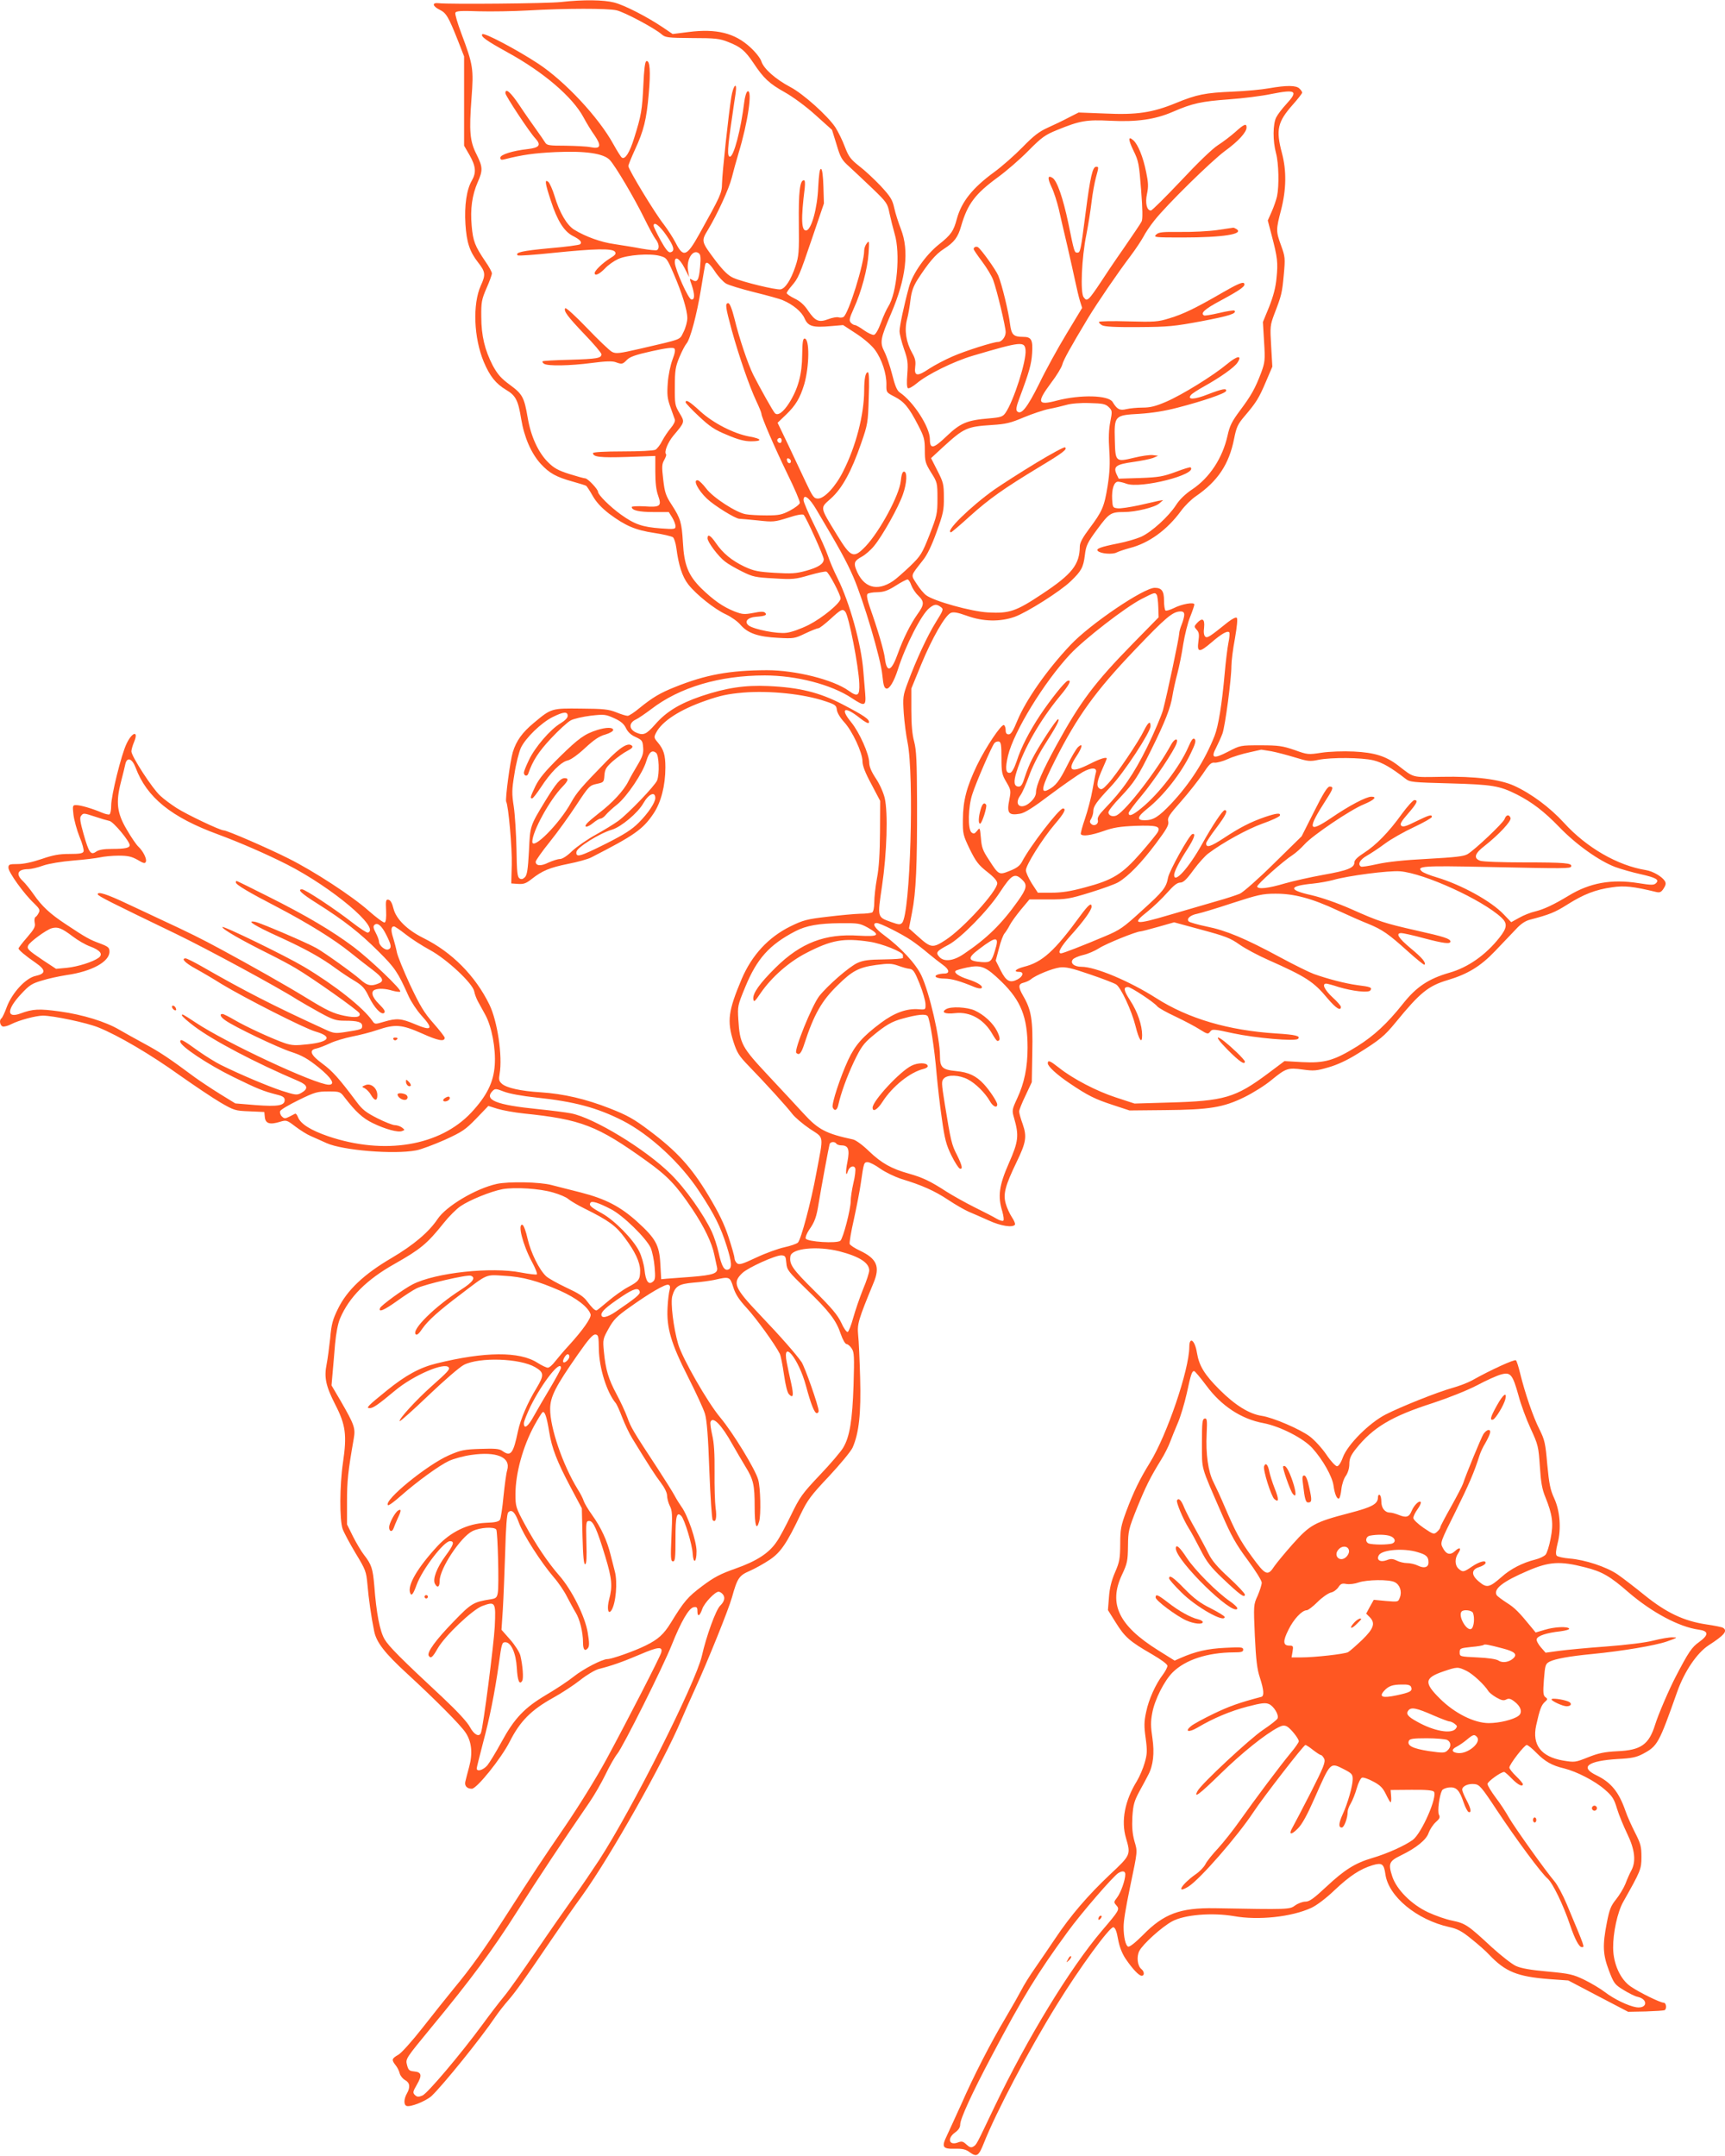 <?xml version="1.0" standalone="no"?>
<!DOCTYPE svg PUBLIC "-//W3C//DTD SVG 20010904//EN"
 "http://www.w3.org/TR/2001/REC-SVG-20010904/DTD/svg10.dtd">
<svg version="1.0" xmlns="http://www.w3.org/2000/svg"
 width="1024pt" height="1280pt" viewBox="0 0 1024 1280"
 preserveAspectRatio="xMidYMid meet">
<g transform="translate(0,1280) scale(0.1,-0.1)"
fill="#ff5722" stroke="none">
<path d="M3330 12788 c-83 -9 -665 -14 -725 -7 -42 5 -39 -17 5 -39 39 -19 52
-41 108 -182 l37 -95 0 -265 0 -265 33 -57 c37 -66 40 -103 13 -150 -31 -53
-45 -148 -38 -259 7 -108 25 -163 75 -227 44 -56 46 -73 16 -138 -49 -110 -42
-309 18 -453 36 -85 71 -129 133 -166 56 -33 71 -61 89 -173 18 -109 60 -205
117 -267 51 -55 91 -77 188 -104 39 -11 75 -22 80 -25 5 -3 23 -31 40 -61 21
-37 52 -70 97 -105 97 -72 155 -97 267 -114 54 -8 104 -20 112 -26 7 -6 16
-34 20 -63 13 -102 35 -171 71 -217 47 -60 156 -147 224 -178 30 -14 70 -42
87 -63 43 -49 104 -70 223 -76 91 -5 98 -4 160 26 36 17 71 31 78 31 7 0 39
25 72 55 63 58 72 62 88 43 21 -26 79 -322 83 -426 3 -73 -9 -82 -63 -43 -92
66 -315 122 -486 122 -220 -1 -361 -26 -545 -100 -88 -35 -132 -61 -211 -125
-31 -26 -62 -46 -70 -46 -9 0 -39 9 -68 21 -45 18 -76 21 -208 22 -176 2 -177
2 -280 -84 -70 -58 -105 -107 -126 -175 -16 -53 -46 -282 -39 -294 13 -21 36
-279 33 -375 l-3 -110 41 -3 c33 -2 47 3 80 29 62 49 107 68 216 90 56 11 118
28 137 38 254 130 307 166 370 260 45 66 71 167 71 275 0 74 -10 106 -45 148
-23 27 -24 31 -10 58 35 68 141 137 294 190 85 30 131 40 222 48 159 13 360
-8 487 -51 61 -20 67 -25 70 -52 2 -17 20 -47 43 -72 49 -53 109 -182 109
-233 0 -26 16 -68 53 -136 l52 -99 -1 -185 c-1 -125 -6 -214 -18 -274 -9 -49
-16 -113 -16 -142 0 -31 -5 -56 -12 -61 -7 -4 -40 -8 -73 -8 -33 -1 -121 -9
-194 -18 -121 -14 -143 -20 -219 -57 -131 -65 -228 -170 -289 -312 -80 -190
-88 -249 -49 -373 21 -65 33 -84 89 -142 101 -104 229 -245 260 -286 15 -20
62 -60 103 -88 88 -59 84 -30 40 -264 -31 -171 -91 -394 -109 -412 -8 -8 -44
-20 -80 -28 -37 -8 -112 -35 -167 -61 -83 -39 -102 -45 -115 -34 -8 7 -15 21
-15 31 0 10 -16 66 -35 124 -26 79 -57 143 -120 248 -101 168 -188 263 -351
385 -90 68 -129 90 -233 131 -145 57 -276 87 -412 96 -116 7 -203 26 -230 51
-17 15 -19 25 -13 59 18 104 -13 313 -61 411 -83 170 -222 311 -392 395 -96
48 -161 112 -177 174 -8 33 -18 51 -30 53 -15 3 -17 -4 -14 -64 2 -44 -1 -68
-9 -71 -6 -2 -49 29 -95 70 -98 87 -323 234 -475 310 -123 62 -365 167 -385
167 -22 0 -219 94 -280 133 -31 20 -75 52 -97 73 -46 41 -171 234 -171 263 0
10 7 35 16 56 29 70 -12 60 -45 -11 -31 -64 -91 -308 -91 -366 0 -26 -4 -49
-10 -53 -5 -3 -26 2 -47 11 -56 24 -125 44 -151 44 -21 0 -22 -3 -16 -57 4
-32 20 -91 36 -131 17 -40 27 -79 24 -87 -4 -12 -24 -15 -84 -15 -62 0 -98 -7
-165 -30 -56 -19 -107 -30 -142 -30 -50 0 -55 -2 -55 -22 0 -27 94 -157 151
-210 33 -32 38 -41 29 -57 -5 -11 -14 -23 -20 -26 -5 -3 -7 -18 -4 -34 5 -23
-3 -37 -45 -86 -28 -32 -51 -62 -51 -66 0 -9 40 -43 104 -87 59 -41 58 -63 -2
-76 -59 -12 -140 -100 -172 -185 -12 -34 -27 -64 -31 -67 -15 -9 -10 -41 6
-48 9 -3 32 3 53 14 45 23 145 50 187 50 61 0 260 -42 329 -70 117 -47 311
-161 481 -283 88 -62 198 -136 244 -163 81 -47 88 -49 172 -52 l88 -4 3 -31
c4 -38 30 -46 91 -27 37 11 40 10 90 -28 29 -22 70 -48 92 -57 22 -10 64 -28
94 -42 96 -43 400 -68 531 -43 29 5 105 34 169 62 105 48 123 60 188 127 l72
75 54 -17 c29 -9 100 -22 157 -28 340 -35 436 -72 727 -281 126 -90 178 -145
273 -287 71 -106 116 -200 130 -269 6 -26 13 -59 16 -74 9 -38 -17 -48 -154
-59 -64 -5 -130 -10 -147 -11 l-30 -3 -5 90 c-6 114 -28 152 -138 252 -99 89
-186 135 -334 173 -62 15 -140 36 -173 44 -69 19 -257 22 -326 7 -126 -28
-300 -132 -351 -208 -52 -78 -142 -154 -272 -231 -166 -97 -266 -192 -320
-303 -31 -63 -39 -91 -46 -175 -6 -54 -15 -123 -21 -153 -16 -79 -5 -130 51
-240 62 -120 70 -181 46 -344 -20 -136 -21 -340 -2 -395 8 -22 43 -87 77 -144
59 -97 63 -108 70 -183 7 -84 23 -197 40 -279 13 -66 62 -130 195 -252 161
-148 319 -306 348 -351 36 -54 43 -122 21 -203 -10 -36 -20 -76 -23 -89 -5
-24 10 -41 39 -41 29 0 173 178 225 280 61 121 127 187 254 258 53 29 126 77
164 107 39 31 86 59 110 66 77 19 141 42 245 86 109 47 137 49 126 11 -9 -30
-197 -396 -325 -633 -61 -112 -163 -277 -249 -403 -145 -212 -169 -249 -355
-537 -117 -182 -202 -301 -301 -420 -40 -49 -124 -154 -185 -232 -61 -78 -126
-151 -145 -162 -40 -23 -42 -30 -17 -62 11 -13 22 -36 25 -50 4 -14 18 -31 32
-39 28 -15 32 -42 10 -80 -18 -32 -19 -66 -2 -73 23 -9 116 29 149 59 70 67
293 343 378 469 19 28 54 73 78 100 44 51 89 114 256 360 52 77 134 195 183
262 167 232 481 789 588 1043 15 36 52 119 82 185 74 162 198 469 218 541 32
115 42 130 107 158 32 14 85 44 118 66 65 44 102 99 184 272 39 81 60 110 167
223 67 72 130 148 140 170 38 86 51 204 45 414 -3 108 -8 223 -12 257 -6 64 2
90 91 306 41 97 21 145 -81 193 -30 14 -57 32 -60 39 -3 7 8 73 25 147 16 74
35 170 41 214 18 123 18 125 41 125 11 0 45 -17 75 -39 30 -21 86 -48 126 -61
119 -36 196 -70 277 -124 42 -28 96 -59 121 -70 25 -10 78 -34 119 -52 71 -33
143 -44 156 -25 3 5 -5 25 -18 44 -13 20 -30 56 -37 82 -16 57 -2 107 65 246
56 116 62 150 36 225 -12 32 -21 66 -21 75 0 9 17 52 38 95 l37 79 3 177 c4
192 -5 251 -54 335 -31 54 -30 71 4 79 15 4 34 13 42 20 28 24 126 64 171 70
36 4 69 -3 179 -41 74 -25 144 -52 156 -60 28 -18 91 -153 114 -244 22 -88 40
-113 40 -57 0 59 -27 139 -71 206 -39 60 -42 80 -13 80 17 0 153 -89 174 -115
7 -9 57 -37 109 -61 52 -25 117 -59 143 -76 46 -29 50 -29 62 -13 12 16 19 16
137 -10 131 -28 367 -49 384 -33 18 17 -15 25 -128 32 -285 18 -522 88 -712
209 -160 102 -362 187 -445 187 -44 0 -69 22 -51 44 7 8 34 20 61 26 27 6 69
24 94 40 41 27 222 100 246 100 5 0 53 12 105 27 l95 27 162 -44 c141 -38 171
-49 226 -88 34 -24 111 -65 170 -91 225 -100 270 -129 353 -229 49 -58 79 -77
79 -50 0 6 -22 32 -50 57 -47 44 -65 81 -37 81 6 0 40 -9 73 -20 83 -25 179
-36 189 -20 11 17 3 21 -77 31 -73 10 -173 36 -258 66 -25 9 -115 53 -200 99
-209 113 -322 160 -437 183 -53 11 -101 25 -106 30 -16 16 9 38 51 46 20 4
114 32 207 63 151 49 180 56 255 56 110 1 219 -28 370 -99 63 -29 144 -65 180
-79 86 -35 123 -61 236 -163 52 -47 97 -83 100 -81 11 12 -13 41 -82 98 -73
61 -91 90 -55 90 10 0 70 -13 132 -30 121 -32 159 -36 159 -20 0 16 -34 28
-200 65 -194 44 -224 54 -390 128 -82 36 -174 68 -234 82 -141 31 -138 55 9
69 39 4 92 14 118 21 90 26 329 57 398 52 145 -12 488 -169 602 -275 37 -35
34 -61 -12 -119 -81 -103 -187 -177 -296 -208 -125 -36 -197 -84 -277 -185
-94 -118 -171 -189 -271 -252 -137 -85 -194 -101 -327 -94 l-105 6 -100 -75
c-191 -142 -257 -162 -585 -171 l-205 -6 -110 36 c-114 37 -255 110 -339 177
-52 41 -66 47 -66 26 0 -18 54 -68 130 -119 108 -73 151 -94 255 -128 l100
-33 208 2 c266 2 350 16 474 77 51 25 123 70 160 101 87 71 98 75 186 63 65
-9 82 -8 153 13 53 15 113 43 175 82 130 81 157 103 225 186 143 175 193 216
308 250 120 36 195 82 281 172 43 45 98 103 123 129 30 33 57 51 86 58 114 30
147 43 221 90 97 61 166 88 265 102 73 11 126 5 262 -28 21 -5 30 -1 44 21 13
20 15 31 7 44 -17 27 -70 58 -112 65 -168 27 -352 133 -486 280 -83 91 -194
174 -297 221 -84 38 -233 57 -428 53 -182 -3 -163 -8 -260 67 -73 56 -140 77
-264 83 -62 3 -144 0 -191 -7 -78 -12 -83 -12 -160 16 -71 24 -94 28 -201 28
-121 0 -121 0 -194 -38 -87 -45 -104 -39 -70 25 12 24 29 61 37 83 16 45 53
322 53 400 0 28 9 102 21 164 12 70 17 117 11 123 -5 5 -26 -5 -53 -26 -108
-87 -122 -96 -134 -86 -8 7 -11 26 -7 55 5 51 -11 60 -43 25 -17 -19 -17 -21
-1 -39 14 -15 16 -29 10 -70 -9 -66 6 -67 78 -5 58 50 94 71 105 60 4 -3 2
-32 -5 -64 -6 -31 -16 -113 -22 -182 -16 -179 -37 -311 -60 -369 -57 -145
-146 -284 -257 -402 -75 -79 -106 -99 -158 -99 -49 0 -45 20 15 68 97 77 203
212 259 330 27 55 32 75 23 84 -9 9 -18 -2 -38 -48 -51 -117 -174 -277 -277
-361 -53 -44 -77 -53 -77 -30 0 6 34 53 76 102 76 91 196 271 209 313 10 33
-13 27 -33 -9 -80 -148 -265 -389 -323 -420 -22 -11 -49 -2 -49 18 0 9 31 49
70 89 83 88 104 120 185 284 80 161 115 250 125 319 5 31 18 90 29 131 11 41
27 120 35 175 9 55 27 128 41 162 14 35 25 68 25 74 0 16 -75 3 -123 -22 -21
-10 -43 -17 -48 -14 -5 4 -9 31 -9 60 0 56 -14 75 -55 75 -66 0 -386 -217
-501 -340 -139 -147 -263 -325 -314 -447 -25 -61 -38 -83 -52 -83 -12 0 -18 7
-18 24 0 14 -4 27 -10 31 -14 9 -108 -130 -161 -240 -61 -128 -82 -208 -83
-320 -1 -86 1 -93 41 -177 36 -73 52 -94 103 -134 40 -31 60 -54 60 -68 0 -47
-202 -269 -307 -337 -75 -49 -87 -48 -162 20 l-55 49 18 94 c24 120 31 283 30
653 -1 246 -4 311 -17 361 -12 43 -17 102 -17 189 l0 127 59 144 c64 155 141
290 175 305 16 7 40 3 96 -17 96 -35 197 -37 284 -6 72 26 270 151 331 210 64
61 76 83 85 155 7 58 14 74 74 155 70 95 80 102 159 102 69 0 183 28 209 51
l23 20 -25 -4 c-14 -3 -67 -15 -119 -27 -52 -11 -109 -20 -125 -18 -30 3 -31
5 -34 54 -3 60 11 104 35 104 9 0 32 -5 50 -12 85 -31 423 55 381 97 -3 3 -42
-9 -89 -27 -74 -27 -100 -32 -211 -36 l-127 -4 -13 27 c-20 45 -3 58 98 72 50
7 103 18 119 24 l30 13 -32 4 c-17 2 -68 -5 -112 -16 -108 -26 -110 -24 -113
104 -4 146 -2 149 146 157 77 5 152 17 228 37 151 39 281 84 286 98 6 19 -21
14 -107 -19 -80 -32 -126 -34 -101 -4 6 8 42 31 78 51 95 53 179 112 198 141
30 46 -1 42 -61 -8 -84 -70 -267 -183 -362 -224 -62 -27 -95 -35 -140 -35 -32
0 -75 -4 -96 -9 -40 -10 -56 -1 -82 42 -24 41 -190 45 -330 9 -116 -31 -123
-13 -36 104 33 43 63 93 67 109 7 28 47 100 152 275 57 94 178 271 253 370 31
41 65 93 77 115 11 22 40 65 64 95 72 92 338 353 419 413 80 58 129 112 129
140 0 26 -14 21 -66 -26 -27 -24 -74 -60 -104 -79 -33 -21 -122 -107 -220
-212 -91 -96 -171 -176 -178 -176 -24 0 -35 44 -23 99 9 42 8 67 -5 129 -18
90 -48 163 -75 188 -33 30 -33 7 0 -61 30 -61 33 -78 45 -233 9 -115 10 -173
3 -187 -5 -11 -54 -83 -107 -160 -54 -77 -117 -171 -142 -210 -25 -38 -53 -77
-62 -85 -16 -13 -20 -12 -33 5 -21 27 -12 235 16 372 11 56 25 143 31 195 6
51 18 116 26 145 17 62 17 63 1 63 -21 0 -35 -61 -62 -270 -30 -234 -32 -240
-50 -240 -17 0 -18 3 -53 175 -32 151 -67 252 -94 269 -29 18 -31 -1 -5 -56
14 -29 32 -87 42 -128 9 -41 32 -140 51 -220 18 -80 40 -176 48 -215 8 -38 20
-89 27 -112 l13 -41 -93 -154 c-51 -84 -124 -217 -162 -296 -71 -143 -107
-188 -131 -164 -8 8 -5 29 14 79 58 155 71 201 75 266 5 80 -4 97 -54 97 -57
0 -69 13 -77 76 -8 70 -49 238 -70 288 -15 35 -100 154 -120 168 -11 7 -26 1
-26 -11 0 -4 23 -38 51 -75 27 -36 57 -86 65 -109 23 -63 74 -278 74 -309 0
-28 -23 -58 -45 -58 -27 0 -192 -52 -270 -86 -44 -19 -107 -52 -139 -73 -71
-48 -90 -45 -83 12 4 31 0 50 -18 81 -36 64 -47 134 -31 198 8 29 17 82 21
118 6 49 16 78 42 120 64 99 107 151 156 182 62 40 84 69 103 137 38 130 82
189 217 288 51 37 133 108 182 158 79 80 99 94 170 123 137 56 175 62 316 55
159 -8 267 8 371 53 117 51 170 62 333 74 83 6 196 20 252 32 146 29 162 19
89 -60 -24 -26 -51 -61 -60 -79 -20 -40 -21 -139 -1 -213 16 -60 19 -192 6
-255 -5 -22 -19 -63 -32 -92 l-23 -52 23 -88 c35 -133 38 -163 29 -252 -5 -58
-19 -109 -44 -173 l-37 -90 7 -117 c7 -110 5 -122 -17 -183 -36 -95 -60 -137
-125 -224 -49 -66 -62 -91 -75 -151 -30 -133 -106 -249 -209 -318 -42 -28 -76
-61 -97 -94 -44 -68 -144 -159 -207 -188 -28 -12 -88 -30 -135 -39 -106 -21
-135 -32 -122 -45 17 -17 88 -22 112 -9 12 6 47 18 77 26 114 29 222 107 306
222 22 30 61 68 86 85 131 90 198 190 228 342 14 70 22 87 63 135 68 80 84
105 126 204 l38 89 -7 122 c-7 116 -6 124 19 191 42 109 46 123 56 233 9 98 8
107 -16 173 -31 86 -31 93 0 212 31 121 33 232 5 337 -37 139 -26 185 64 287
31 35 56 67 56 72 0 5 -7 16 -16 24 -19 20 -77 20 -180 2 -44 -8 -140 -17
-215 -20 -165 -7 -215 -17 -339 -68 -139 -57 -232 -71 -421 -62 l-156 6 -59
-30 c-32 -17 -88 -44 -124 -60 -51 -23 -84 -48 -150 -116 -47 -48 -122 -114
-167 -147 -129 -94 -195 -176 -223 -279 -19 -72 -35 -95 -106 -151 -78 -62
-157 -174 -178 -253 -30 -110 -56 -233 -56 -262 0 -17 12 -64 26 -105 23 -64
25 -84 20 -151 -4 -48 -3 -79 4 -83 6 -3 29 10 52 29 61 52 218 130 333 164
288 85 308 87 313 33 6 -63 -71 -303 -119 -372 -16 -23 -27 -27 -97 -33 -132
-11 -170 -27 -253 -106 -78 -75 -99 -79 -99 -17 0 71 -98 223 -179 277 -16 11
-28 39 -45 107 -13 51 -34 112 -46 135 -28 55 -24 78 40 227 89 208 108 373
58 501 -14 36 -32 91 -39 123 -11 51 -22 69 -82 134 -39 41 -96 94 -128 118
-49 39 -61 54 -84 114 -14 38 -40 90 -56 115 -47 70 -191 199 -267 239 -87 46
-158 108 -172 152 -6 19 -35 56 -66 84 -92 85 -201 112 -366 91 l-95 -12 -59
40 c-94 63 -226 131 -288 147 -62 16 -183 18 -316 3z m329 -49 c47 -10 230
-108 269 -143 22 -19 36 -21 180 -22 137 0 164 -3 214 -23 74 -29 100 -50 150
-124 61 -92 94 -123 187 -175 48 -27 126 -84 182 -135 l98 -88 27 -87 c23 -78
31 -92 76 -132 27 -25 89 -83 138 -130 83 -80 89 -88 100 -145 7 -33 21 -89
31 -124 35 -116 13 -352 -38 -431 -9 -14 -29 -56 -43 -95 -16 -43 -32 -71 -42
-73 -9 -2 -36 11 -59 27 -23 17 -48 31 -54 31 -7 0 -18 7 -25 15 -11 13 -7 27
18 83 45 98 82 236 88 327 5 74 4 79 -10 61 -9 -11 -16 -30 -16 -43 0 -78 -93
-376 -123 -395 -6 -4 -20 -5 -30 -2 -9 3 -37 -2 -60 -11 -56 -21 -77 -12 -119
49 -22 34 -48 58 -80 73 -27 13 -48 28 -48 33 0 5 13 24 29 42 40 47 45 57
122 284 l70 206 -3 100 c-2 64 -7 103 -14 105 -8 3 -13 -32 -17 -109 -5 -125
-40 -250 -70 -256 -30 -6 -33 68 -10 251 3 30 2 47 -5 47 -24 0 -32 -71 -30
-256 2 -171 0 -195 -20 -255 -27 -81 -61 -133 -89 -137 -28 -4 -225 44 -279
68 -30 13 -58 40 -103 98 -90 120 -90 119 -47 190 55 92 123 240 140 307 8 33
26 98 40 145 56 184 84 378 54 368 -7 -3 -16 -31 -20 -64 -20 -163 -62 -324
-85 -324 -17 0 -15 48 13 235 8 55 17 119 21 143 10 71 -14 48 -26 -25 -16
-100 -54 -449 -55 -513 -1 -57 -8 -72 -135 -300 -74 -133 -95 -141 -140 -52
-16 31 -48 80 -70 109 -50 62 -211 327 -211 347 0 7 18 51 39 97 52 112 69
179 82 332 12 133 7 201 -14 194 -8 -2 -14 -49 -18 -143 -7 -146 -12 -179 -55
-315 -26 -84 -53 -127 -72 -115 -6 3 -28 39 -51 80 -87 159 -288 374 -446 478
-128 84 -321 186 -332 175 -12 -13 25 -39 150 -108 215 -118 386 -265 451
-386 17 -32 46 -80 65 -106 43 -63 37 -83 -22 -71 -23 5 -91 8 -151 9 -96 0
-110 2 -120 19 -6 10 -30 45 -53 77 -23 32 -68 96 -99 143 -52 78 -84 106 -84
73 0 -15 143 -232 178 -269 36 -39 24 -55 -45 -63 -90 -10 -163 -33 -163 -51
0 -13 6 -15 28 -9 103 26 174 36 299 42 181 8 286 -8 323 -47 34 -37 144 -223
204 -345 27 -55 57 -111 67 -124 21 -26 25 -56 9 -66 -5 -3 -46 1 -92 9 -46 9
-118 20 -162 27 -79 11 -170 44 -237 85 -44 27 -88 102 -117 200 -12 39 -29
77 -37 84 -23 19 -20 -6 15 -112 38 -118 78 -181 129 -208 44 -22 58 -37 45
-50 -5 -5 -88 -16 -184 -24 -161 -15 -204 -25 -187 -42 4 -4 100 3 214 15 246
25 345 27 363 7 9 -12 4 -20 -31 -41 -44 -28 -89 -72 -89 -86 0 -20 28 -7 61
27 18 20 54 45 78 56 54 25 189 35 247 19 41 -11 43 -14 82 -104 50 -115 82
-218 82 -266 0 -20 -10 -57 -22 -81 -26 -50 1 -40 -261 -101 -122 -28 -141
-30 -164 -18 -14 7 -81 71 -148 141 -68 71 -126 124 -130 118 -10 -17 14 -49
116 -156 54 -56 99 -109 99 -117 0 -24 -26 -28 -189 -33 -85 -2 -157 -6 -160
-9 -3 -4 1 -10 9 -15 22 -14 152 -12 282 5 82 11 123 12 142 5 38 -14 42 -13
68 14 18 18 52 30 147 51 86 19 126 24 134 16 7 -7 4 -27 -11 -66 -12 -32 -25
-93 -28 -138 -5 -69 -3 -92 15 -142 12 -33 24 -67 27 -76 3 -10 -7 -30 -24
-50 -16 -19 -39 -53 -51 -76 -11 -23 -30 -47 -40 -53 -12 -6 -94 -10 -195 -10
-105 0 -176 -4 -176 -10 0 -23 42 -28 202 -23 l168 6 0 -94 c0 -64 5 -109 17
-142 22 -62 13 -70 -84 -63 -40 2 -73 0 -73 -4 0 -20 43 -30 129 -30 l91 0 20
-32 c11 -18 20 -42 20 -52 0 -18 -6 -19 -88 -13 -109 8 -155 24 -236 82 -64
46 -136 117 -136 135 0 15 -61 80 -76 80 -7 0 -50 12 -95 26 -65 21 -90 34
-126 70 -58 58 -101 152 -120 261 -21 124 -31 143 -106 198 -53 39 -73 62
-102 115 -47 92 -68 176 -68 290 -1 85 2 102 31 169 18 40 32 80 32 88 0 8
-17 40 -39 71 -62 92 -73 120 -81 211 -9 100 2 182 36 260 31 70 30 89 -7 164
-40 78 -45 136 -30 335 13 173 10 196 -61 385 -22 59 -38 113 -35 121 4 11 32
13 139 9 73 -2 205 0 293 5 225 13 472 13 524 1z m298 -1338 c45 -65 51 -93
22 -99 -12 -2 -29 20 -58 72 -22 41 -41 80 -41 86 0 28 37 0 77 -59z m199
-186 c-7 -79 -17 -95 -46 -77 -18 11 -18 10 -4 -30 19 -56 19 -90 -2 -86 -18
3 -95 175 -98 218 -2 44 27 28 57 -30 l28 -55 -7 41 c-10 65 30 128 65 100 10
-8 12 -27 7 -81z m89 -28 c19 -29 48 -60 64 -70 16 -10 93 -33 169 -52 77 -19
153 -40 168 -47 62 -26 113 -69 130 -108 21 -48 49 -56 158 -46 l71 6 78 -51
c46 -30 92 -70 111 -96 41 -56 69 -142 68 -206 -1 -47 0 -47 48 -72 57 -29 86
-64 140 -169 36 -69 40 -85 40 -149 0 -65 3 -77 37 -132 37 -58 38 -63 38
-155 0 -90 -3 -102 -47 -215 -44 -112 -52 -125 -115 -186 -38 -36 -83 -76
-101 -88 -97 -66 -179 -40 -221 71 -14 37 -7 50 35 73 19 10 53 39 73 64 49
59 145 230 171 306 24 68 27 135 6 135 -9 0 -15 -19 -19 -57 -9 -84 -124 -297
-208 -386 -72 -75 -87 -69 -171 68 -103 169 -101 157 -36 215 67 60 122 160
180 328 39 112 41 124 45 270 4 98 2 152 -5 152 -14 0 -22 -36 -22 -110 -1
-143 -49 -330 -125 -479 -44 -89 -111 -161 -149 -161 -24 0 -31 9 -73 98 -25
53 -73 154 -106 225 l-61 127 51 49 c56 54 82 97 107 179 31 108 33 272 2 272
-10 0 -13 -24 -14 -97 -1 -116 -24 -200 -77 -285 -35 -55 -68 -79 -85 -61 -10
9 -90 152 -128 227 -32 64 -84 218 -112 334 -15 59 -28 92 -37 92 -20 0 -16
-24 21 -161 43 -155 105 -334 145 -419 17 -36 31 -70 31 -76 0 -20 77 -198
154 -357 43 -87 76 -165 74 -173 -2 -9 -28 -29 -58 -45 -48 -25 -65 -29 -140
-29 -47 0 -102 3 -123 7 -56 9 -195 99 -235 153 -19 25 -41 46 -48 48 -34 8
-2 -57 53 -109 43 -41 169 -119 192 -119 9 0 59 -5 111 -10 89 -10 99 -9 178
16 54 18 87 23 93 17 15 -15 119 -245 119 -263 0 -28 -33 -49 -106 -69 -58
-16 -87 -18 -184 -12 -99 6 -125 11 -181 37 -75 36 -128 79 -170 141 -31 45
-49 55 -49 27 0 -22 65 -109 104 -138 17 -14 63 -40 101 -59 64 -32 80 -35
190 -41 111 -7 127 -5 209 19 49 14 95 24 102 21 15 -6 84 -137 84 -159 0 -27
-107 -115 -189 -157 -48 -24 -104 -44 -133 -47 -55 -7 -191 20 -223 43 -29 22
-8 48 41 52 55 4 70 10 56 24 -8 8 -27 8 -70 -1 -54 -10 -65 -9 -112 9 -68 27
-124 66 -198 138 -76 76 -101 137 -108 271 -7 118 -14 143 -66 223 -36 55 -42
74 -51 151 -9 76 -8 92 6 116 9 16 14 31 11 34 -13 13 10 70 43 110 69 82 69
81 37 134 -27 45 -29 54 -28 158 0 96 4 118 27 174 15 36 34 72 42 81 22 24
62 174 86 322 12 73 23 139 25 146 6 24 24 12 59 -41z m2337 -804 c21 -21 21
-25 9 -87 -9 -45 -11 -98 -6 -169 5 -78 3 -130 -10 -213 -20 -124 -32 -150
-109 -253 -39 -52 -56 -84 -56 -105 -1 -108 -46 -165 -223 -282 -156 -104
-195 -117 -322 -110 -98 5 -321 67 -367 102 -14 10 -39 40 -56 67 -36 56 -39
44 36 140 26 32 53 88 82 169 39 108 44 130 43 205 0 77 -3 90 -38 158 l-38
75 68 63 c128 117 143 124 295 134 80 5 110 12 187 45 51 21 119 44 150 50 32
6 78 17 103 24 26 8 83 13 137 11 80 -2 95 -5 115 -24z m-1942 -198 c0 -8 -4
-15 -9 -15 -13 0 -22 16 -14 24 11 11 23 6 23 -9z m55 -123 c0 -18 -20 -15
-23 4 -3 10 1 15 10 12 7 -3 13 -10 13 -16z m151 -287 c137 -231 178 -305 219
-399 61 -140 165 -491 173 -586 6 -59 11 -75 24 -78 18 -4 45 42 68 113 45
142 140 328 187 365 30 24 43 25 68 6 17 -12 16 -17 -29 -89 -50 -80 -118
-226 -168 -362 -28 -75 -29 -85 -23 -180 4 -55 14 -131 22 -170 41 -197 17
-1024 -32 -1074 -11 -12 -21 -11 -65 5 -83 30 -82 25 -54 214 29 196 36 435
16 522 -8 33 -30 83 -53 117 -26 39 -39 70 -39 92 0 51 -58 181 -107 241 -68
83 -40 98 50 26 33 -26 53 -36 55 -28 6 18 -27 41 -158 109 -135 70 -255 100
-440 108 -138 6 -248 -10 -397 -60 -129 -44 -209 -93 -274 -168 -53 -60 -70
-67 -113 -48 -44 20 -44 58 0 78 13 6 54 34 90 61 169 130 406 200 674 200
187 0 396 -54 517 -135 77 -51 85 -48 79 28 -3 34 -8 94 -11 132 -11 155 -81
408 -153 552 -22 43 -47 103 -57 133 -10 30 -46 112 -81 182 -35 70 -64 137
-64 149 0 40 34 15 76 -56z m563 -448 c7 -19 25 -47 41 -62 38 -37 38 -54 -4
-112 -41 -58 -85 -146 -116 -233 -38 -107 -66 -118 -77 -29 -5 44 -42 170 -89
303 -16 46 -21 73 -14 80 5 5 31 10 58 10 38 1 62 9 108 38 32 21 64 37 71 38
6 0 16 -15 22 -33z m1458 -59 c4 -7 8 -40 9 -73 l2 -60 -152 -155 c-230 -235
-313 -346 -456 -607 -83 -152 -119 -236 -120 -276 0 -19 -11 -39 -32 -58 -55
-52 -104 -19 -60 40 11 15 33 66 50 112 16 47 56 128 89 180 73 114 97 159 84
159 -10 0 -118 -165 -154 -237 -14 -26 -33 -74 -43 -105 -13 -43 -22 -58 -36
-58 -29 0 -33 27 -13 89 42 136 139 305 256 447 57 68 73 100 47 92 -18 -6
-99 -108 -163 -203 -66 -100 -113 -191 -140 -275 -14 -41 -28 -66 -38 -68 -27
-5 -31 26 -13 102 34 142 214 436 368 601 84 90 329 280 425 329 78 40 79 40
90 24z m163 -118 c0 -11 -7 -37 -15 -57 -8 -19 -15 -44 -15 -55 0 -22 -71
-359 -96 -453 -9 -33 -51 -132 -94 -220 -79 -160 -145 -256 -254 -368 -32 -33
-43 -52 -39 -66 6 -24 -22 -40 -40 -22 -9 9 -9 16 1 31 6 11 12 30 12 43 0 30
19 57 104 147 77 81 236 323 236 359 0 34 -14 24 -39 -26 -31 -65 -164 -262
-212 -314 -32 -35 -41 -40 -54 -29 -18 15 -13 42 21 119 13 29 24 55 24 57 0
12 -39 0 -100 -31 -112 -57 -138 -42 -80 45 35 53 41 83 10 55 -11 -10 -40
-59 -65 -110 -46 -92 -69 -122 -113 -144 -48 -25 -38 18 41 175 132 261 240
411 473 655 185 194 225 228 272 229 16 0 22 -6 22 -20z m-3660 -600 c0 -12
-16 -28 -42 -44 -60 -35 -153 -143 -188 -218 -17 -35 -30 -68 -30 -75 0 -20
20 -25 26 -6 26 76 61 130 135 209 46 49 98 97 117 107 18 10 72 22 119 28 80
9 88 8 139 -15 40 -18 58 -34 70 -59 11 -23 30 -41 58 -53 38 -18 41 -22 44
-62 3 -34 -4 -54 -31 -100 -19 -31 -45 -77 -57 -101 -27 -55 -96 -129 -175
-189 -33 -26 -65 -53 -72 -62 -20 -26 5 -23 38 4 17 14 37 26 44 26 7 0 22 10
32 23 10 12 40 40 67 61 58 47 153 188 173 258 16 53 34 68 58 48 17 -14 21
-123 6 -163 -12 -31 -172 -198 -231 -241 -25 -18 -85 -55 -134 -82 -49 -27
-111 -70 -139 -96 -30 -30 -59 -48 -73 -48 -13 0 -43 -10 -68 -21 -45 -23 -76
-20 -76 5 0 7 37 60 83 117 46 57 117 156 159 220 73 111 78 116 120 125 42 9
43 10 46 51 3 36 10 48 50 84 26 22 64 50 86 61 27 14 35 23 28 30 -22 22 -67
-5 -150 -90 -151 -155 -178 -186 -212 -247 -69 -126 -230 -287 -230 -232 0 60
103 248 178 325 36 37 40 52 14 52 -25 0 -50 -29 -115 -135 -91 -150 -90 -146
-97 -298 -6 -109 -11 -142 -24 -155 -12 -12 -21 -14 -32 -7 -13 9 -16 37 -18
175 -2 91 -9 204 -16 251 -12 77 -12 99 4 195 9 60 27 129 38 154 28 59 122
150 189 183 64 32 89 34 89 7z m2575 -250 c0 -86 3 -99 29 -143 27 -46 28 -51
18 -103 -17 -82 -5 -97 64 -85 28 5 80 38 180 114 78 58 164 118 191 133 54
30 89 28 78 -5 -3 -10 -12 -56 -20 -102 -8 -46 -28 -122 -44 -169 -16 -46 -27
-88 -25 -92 9 -15 60 -8 135 18 58 21 98 27 189 31 124 4 150 -2 134 -35 -5
-11 -51 -67 -101 -125 -112 -128 -167 -162 -334 -206 -84 -23 -138 -31 -197
-31 l-81 0 -36 55 c-19 31 -35 66 -35 78 0 31 98 187 171 273 56 65 71 94 49
94 -23 0 -196 -225 -243 -316 -12 -23 -31 -38 -72 -54 -65 -26 -66 -26 -125
66 -36 54 -43 74 -47 128 -6 64 -6 65 -23 43 -15 -18 -20 -19 -33 -9 -23 19
-20 152 5 227 22 69 115 284 131 303 5 7 17 11 26 10 13 -3 16 -20 16 -98z
m1601 40 c32 -6 96 -23 142 -37 75 -23 88 -25 139 -14 77 15 255 14 326 -3 53
-13 104 -42 190 -109 27 -21 41 -22 265 -28 252 -7 293 -14 397 -66 90 -46
161 -100 251 -193 102 -106 240 -203 334 -238 36 -13 103 -32 149 -42 93 -21
113 -33 91 -54 -13 -12 -29 -11 -105 1 -158 25 -287 2 -412 -74 -91 -55 -147
-81 -199 -94 -27 -6 -70 -23 -96 -38 l-47 -26 -44 46 c-75 79 -251 176 -398
220 -41 12 -81 28 -89 36 -33 31 8 34 380 26 478 -10 502 -10 507 3 7 20 -37
24 -279 24 -130 0 -248 4 -262 10 -40 15 -32 43 27 88 84 66 161 148 154 166
-9 23 -26 20 -36 -8 -10 -24 -172 -178 -219 -207 -21 -13 -73 -19 -237 -28
-139 -7 -240 -18 -298 -31 -49 -11 -93 -18 -98 -15 -21 14 -6 41 34 64 23 13
72 45 108 72 36 27 114 71 172 98 59 28 107 55 107 61 0 16 -15 12 -95 -27
-58 -29 -77 -35 -87 -25 -9 9 0 25 40 71 53 61 63 81 38 81 -7 0 -41 -37 -74
-82 -78 -109 -154 -186 -224 -231 -39 -25 -58 -43 -58 -57 0 -32 -38 -48 -185
-74 -77 -14 -180 -37 -228 -51 -98 -29 -158 -36 -164 -19 -4 11 154 152 212
189 17 11 48 39 69 62 47 53 275 207 353 238 60 25 80 45 44 45 -31 0 -132
-53 -240 -127 -136 -92 -143 -68 -28 110 42 65 45 77 20 77 -13 0 -39 -42 -92
-148 l-74 -147 -166 -163 c-91 -90 -182 -170 -201 -178 -19 -8 -82 -29 -140
-45 -58 -17 -183 -53 -278 -81 -205 -61 -228 -57 -130 20 35 28 87 78 116 111
38 43 60 61 78 61 18 0 37 17 79 75 30 41 70 85 88 98 86 65 232 145 321 177
55 19 101 41 104 48 5 17 -19 15 -90 -9 -86 -30 -148 -62 -245 -126 -78 -51
-103 -58 -103 -30 0 7 27 48 60 91 57 76 72 106 50 106 -12 0 -73 -91 -134
-201 -79 -142 -166 -238 -166 -184 0 20 30 79 80 156 40 63 50 94 28 87 -19
-6 -136 -217 -144 -258 -11 -60 -28 -81 -155 -196 -111 -102 -132 -116 -218
-152 -134 -57 -251 -102 -262 -102 -24 0 -3 39 59 108 75 83 122 149 122 169
0 27 -19 11 -67 -54 -153 -210 -226 -276 -335 -303 -49 -13 -65 -30 -28 -30
30 0 24 -27 -10 -45 -45 -23 -67 -11 -100 54 l-29 58 19 72 c10 40 25 80 33
89 8 10 22 31 31 49 9 18 39 59 66 92 l51 61 113 0 c105 0 124 3 247 41 74 23
150 50 169 62 60 36 137 116 221 228 66 88 79 112 74 132 -6 22 6 40 76 119
45 51 103 125 129 163 38 58 50 70 71 67 13 -1 49 8 79 22 30 14 87 31 125 39
39 9 70 16 71 16 0 1 27 -4 60 -9z m-6741 -97 c66 -177 211 -295 490 -397 129
-48 284 -115 410 -179 268 -137 555 -379 479 -404 -6 -2 -46 24 -90 58 -105
82 -282 199 -301 199 -30 0 -4 -25 90 -84 160 -101 255 -176 362 -283 101
-100 117 -125 181 -268 15 -33 49 -84 75 -113 75 -82 64 -96 -39 -52 -81 34
-107 36 -182 14 -54 -16 -55 -16 -70 6 -55 79 -224 212 -405 320 -109 65 -485
248 -485 236 0 -13 115 -79 280 -161 52 -26 122 -63 155 -83 100 -59 373 -252
379 -268 9 -23 -22 -28 -88 -15 -68 14 -104 31 -231 109 -119 73 -328 191
-500 284 -126 68 -182 96 -380 188 -33 16 -113 53 -177 83 -122 58 -178 76
-178 58 0 -10 78 -49 470 -238 174 -84 605 -317 715 -388 28 -17 89 -52 136
-78 75 -41 94 -47 145 -47 78 0 104 -8 104 -31 0 -20 -3 -21 -105 -37 -53 -8
-65 -7 -110 14 -313 143 -482 230 -740 378 -44 25 -86 46 -93 46 -29 0 -3 -27
59 -61 35 -19 105 -60 154 -91 137 -83 493 -264 557 -282 104 -30 85 -62 -45
-76 -72 -8 -94 -7 -134 6 -73 25 -230 97 -300 138 -34 20 -66 36 -72 36 -20 0
-12 -18 17 -38 53 -38 308 -160 390 -187 65 -21 98 -40 162 -91 79 -64 103
-104 62 -104 -77 0 -611 249 -792 370 -76 50 -80 52 -80 42 0 -6 33 -35 73
-65 111 -84 363 -217 620 -326 55 -24 59 -45 15 -70 -25 -14 -33 -13 -115 13
-84 28 -246 96 -363 154 -30 15 -88 51 -128 79 -97 70 -112 78 -112 59 0 -27
164 -136 315 -210 147 -72 177 -84 263 -106 32 -8 42 -16 42 -31 0 -33 -40
-40 -172 -30 l-121 10 -91 56 c-50 31 -116 75 -148 98 -156 116 -211 152 -298
199 -52 28 -120 66 -151 84 -81 48 -217 90 -354 109 -124 17 -160 15 -233 -12
-84 -31 -83 23 3 115 48 52 64 63 123 80 37 12 103 26 147 33 149 21 255 79
255 139 0 24 -7 30 -57 49 -60 22 -81 33 -204 115 -91 60 -140 105 -189 176
-21 30 -50 66 -64 79 -45 42 -31 71 33 71 15 0 54 9 87 21 35 12 108 24 179
30 65 5 137 14 160 19 22 5 71 10 109 10 56 0 77 -5 113 -25 35 -21 44 -23 49
-11 7 17 -17 64 -45 90 -11 10 -42 55 -68 100 -59 99 -66 163 -35 283 11 43
23 90 26 106 10 45 40 35 61 -20z m3085 -181 c0 -27 -42 -90 -99 -147 -40 -40
-85 -69 -194 -124 -154 -77 -180 -85 -175 -48 4 26 136 109 210 131 55 16 155
100 187 157 32 56 71 73 71 31z m-3324 -111 c32 -11 70 -22 84 -25 24 -5 120
-121 120 -144 0 -16 -28 -22 -104 -22 -50 0 -79 -5 -95 -16 -32 -23 -43 -8
-75 105 -20 71 -24 97 -15 107 14 18 14 18 85 -5z m5501 -373 c33 -31 29 -52
-24 -127 -98 -138 -184 -222 -322 -315 -62 -42 -117 -48 -145 -17 -23 26 -17
34 55 72 73 39 235 204 305 312 69 105 88 116 131 75z m-3773 -330 c30 -60 32
-76 11 -85 -19 -7 -55 24 -55 46 0 9 -9 33 -19 52 -14 26 -17 39 -9 47 18 18
44 -3 72 -60z m2857 45 c79 -45 66 -55 -53 -48 -200 13 -344 -42 -494 -190
-94 -93 -137 -153 -132 -187 3 -20 9 -15 44 37 65 94 167 184 270 237 151 78
221 90 376 67 74 -11 198 -61 198 -79 0 -5 0 -13 0 -17 0 -5 -51 -8 -112 -9
-91 -1 -122 -5 -158 -21 -50 -23 -177 -134 -227 -197 -43 -56 -151 -322 -136
-337 17 -17 30 -3 48 54 57 175 103 256 199 349 85 84 125 105 227 119 75 10
92 9 130 -4 24 -9 55 -18 69 -19 21 -3 30 -16 59 -88 19 -47 34 -101 35 -120
1 -35 1 -35 -40 -32 -71 6 -145 -21 -225 -81 -107 -80 -153 -132 -194 -220
-48 -104 -99 -261 -92 -281 10 -25 26 -19 33 12 16 72 50 166 93 258 42 87 57
108 108 151 80 67 118 89 183 106 86 24 136 29 147 14 13 -16 41 -194 53 -342
6 -66 19 -185 31 -265 17 -123 26 -157 57 -220 20 -41 43 -76 50 -78 19 -6 14
18 -17 81 -32 61 -37 85 -72 300 -21 130 -21 139 -5 155 23 23 91 20 141 -6
45 -23 103 -80 131 -129 18 -33 44 -44 44 -20 0 15 -44 82 -79 120 -46 50 -91
71 -165 78 -82 8 -96 21 -96 90 0 106 -62 374 -110 477 -33 70 -123 167 -222
240 -56 41 -74 72 -43 72 20 0 147 -64 205 -103 25 -17 70 -51 100 -77 30 -25
70 -56 88 -69 38 -27 42 -51 8 -51 -13 0 -31 -3 -40 -6 -28 -11 -6 -24 42 -24
43 -1 90 -14 179 -51 18 -7 36 -10 40 -5 11 11 -22 33 -81 52 -54 17 -85 39
-73 50 4 4 35 13 68 20 84 17 111 6 204 -84 116 -113 155 -211 155 -392 0
-117 -19 -210 -62 -302 -31 -67 -31 -71 -18 -116 30 -104 26 -139 -31 -268
-58 -132 -67 -196 -39 -286 7 -26 11 -51 6 -55 -4 -4 -22 1 -39 11 -18 11 -76
41 -131 68 -54 27 -129 69 -167 93 -97 63 -142 84 -223 107 -104 29 -163 62
-237 133 -38 37 -78 66 -95 70 -159 34 -206 58 -292 152 -37 40 -131 142 -210
226 -160 171 -170 190 -179 334 -5 79 -4 84 41 193 69 168 143 251 297 331 65
34 140 47 268 48 106 1 116 -1 162 -26z m-4720 -52 c30 -23 76 -50 104 -60 61
-23 78 -46 51 -67 -34 -25 -123 -53 -189 -60 l-64 -6 -79 52 c-86 58 -95 67
-87 86 7 20 108 94 140 103 36 10 59 1 124 -48z m1977 12 c34 -27 98 -68 144
-93 100 -54 253 -197 263 -245 3 -17 13 -43 22 -60 9 -16 29 -52 44 -80 38
-70 63 -200 56 -299 -7 -102 -47 -182 -139 -281 -186 -199 -516 -254 -850
-141 -104 36 -163 73 -179 113 -5 13 -12 23 -17 21 -4 -2 -20 -10 -35 -18 -24
-12 -30 -12 -44 2 -9 9 -13 23 -10 31 3 9 53 38 110 66 96 47 111 51 176 51
69 0 71 -1 98 -37 64 -83 106 -122 166 -151 74 -36 150 -57 174 -47 17 6 17 7
-1 21 -11 8 -30 14 -42 14 -12 0 -59 18 -104 41 -67 34 -89 51 -123 97 -103
138 -143 183 -203 227 -71 52 -82 81 -36 90 15 3 51 17 81 31 29 14 88 31 131
40 42 8 110 25 150 39 107 36 144 33 266 -21 95 -43 134 -50 134 -25 0 5 -30
44 -67 86 -55 62 -79 102 -139 229 -39 84 -74 171 -78 192 -4 21 -14 60 -22
86 -15 45 -13 68 5 68 5 0 36 -21 69 -47z m3498 -98 c-19 -63 -27 -70 -76 -67
-86 6 -90 23 -18 77 105 80 122 78 94 -10z m-2723 -871 c227 -24 361 -60 513
-137 162 -83 345 -252 456 -422 91 -138 125 -207 162 -323 30 -96 33 -130 10
-139 -24 -9 -40 18 -58 100 -9 40 -27 95 -40 123 -49 105 -158 259 -245 344
-148 147 -456 334 -591 360 -30 6 -118 17 -195 25 -251 25 -324 55 -270 109
14 14 21 13 67 -5 31 -12 106 -26 191 -35z m1782 -274 c3 -5 17 -10 29 -10 42
0 51 -23 37 -96 -13 -62 -10 -98 3 -56 9 27 35 36 43 16 3 -9 -1 -49 -11 -88
-9 -39 -16 -87 -16 -107 0 -48 -44 -218 -61 -235 -19 -18 -198 -7 -206 13 -3
7 6 30 20 51 34 48 44 77 57 159 15 91 60 335 65 351 5 14 31 16 40 2z m-1681
-290 c38 -11 79 -28 90 -39 12 -10 55 -36 96 -56 143 -71 186 -102 239 -174
62 -83 90 -144 91 -193 0 -55 -7 -65 -71 -99 -32 -17 -86 -56 -120 -85 -35
-30 -65 -54 -68 -54 -11 0 -26 15 -55 53 -21 30 -52 49 -125 83 -53 25 -106
55 -119 67 -41 38 -91 140 -110 222 -9 43 -23 80 -30 83 -31 10 1 -118 56
-220 20 -37 33 -70 29 -74 -3 -3 -46 2 -94 11 -175 35 -509 -1 -643 -70 -52
-26 -188 -125 -194 -141 -11 -28 24 -13 101 42 43 31 95 65 116 75 46 24 301
83 322 75 31 -11 13 -37 -57 -82 -156 -100 -297 -239 -270 -266 7 -7 20 5 40
35 33 47 97 105 226 202 161 123 148 118 256 111 113 -6 200 -30 335 -89 98
-44 167 -97 181 -140 6 -20 -46 -94 -131 -187 -28 -30 -63 -72 -79 -92 -16
-21 -35 -38 -44 -38 -8 0 -36 13 -61 29 -107 69 -313 67 -601 -4 -98 -24 -182
-70 -292 -159 -116 -94 -128 -106 -103 -106 20 0 48 19 150 104 110 92 298
172 319 137 7 -11 -6 -26 -102 -111 -91 -81 -198 -198 -189 -207 3 -3 80 66
171 153 91 87 186 169 210 181 93 47 332 39 423 -14 53 -31 54 -47 8 -124 -53
-86 -95 -185 -110 -255 -28 -135 -43 -154 -93 -118 -18 13 -44 15 -130 12 -95
-3 -116 -7 -185 -37 -130 -56 -392 -270 -364 -297 4 -4 37 20 74 53 101 89
231 183 289 210 29 13 87 29 131 35 151 22 236 -13 214 -90 -6 -18 -15 -88
-22 -155 -6 -67 -16 -129 -20 -138 -7 -13 -27 -18 -87 -20 -106 -5 -206 -54
-284 -137 -120 -130 -181 -234 -163 -280 8 -20 18 -7 39 51 34 91 161 257 197
257 29 0 23 -21 -27 -88 -51 -69 -77 -138 -62 -165 15 -28 28 -19 28 18 0 72
125 261 195 295 45 22 129 27 141 9 9 -15 17 -335 9 -376 -5 -28 -11 -33 -43
-38 -101 -16 -114 -23 -220 -133 -104 -107 -159 -182 -147 -202 12 -19 23 -10
53 43 43 75 205 229 264 252 79 29 82 25 75 -123 -6 -109 -68 -594 -82 -630
-10 -27 -41 -11 -65 34 -15 29 -74 93 -159 173 -252 235 -323 306 -348 349
-28 47 -49 155 -61 317 -9 103 -16 126 -62 185 -15 19 -44 68 -64 107 l-36 73
0 136 c0 122 6 179 40 373 11 62 4 82 -79 226 l-53 90 6 70 c4 39 10 117 15
175 6 65 17 123 30 153 54 127 158 230 321 322 157 89 195 120 294 244 31 39
76 84 100 100 54 37 180 88 249 101 74 13 221 4 301 -20z m341 -98 c71 -35
211 -172 238 -231 9 -22 20 -73 23 -113 5 -61 4 -76 -10 -87 -26 -22 -43 2
-50 71 -4 34 -18 83 -32 110 -35 70 -146 183 -220 224 -67 37 -79 48 -69 63 7
13 47 1 120 -37z m1358 -251 c119 -31 177 -68 177 -114 0 -12 -16 -63 -37
-112 -20 -50 -46 -126 -58 -169 -12 -44 -27 -82 -33 -84 -6 -2 -24 23 -38 55
-21 45 -56 87 -160 190 -130 129 -149 156 -142 204 6 48 159 63 291 30z m-315
-69 c3 -41 10 -50 118 -155 138 -133 178 -186 205 -267 12 -35 27 -60 35 -60
7 0 21 -12 30 -26 15 -22 16 -47 11 -217 -7 -210 -23 -307 -61 -371 -13 -23
-76 -97 -139 -163 -106 -112 -119 -131 -171 -238 -31 -64 -69 -136 -86 -159
-45 -67 -118 -114 -242 -158 -91 -32 -128 -51 -200 -105 -85 -64 -107 -89
-186 -218 -42 -68 -75 -98 -148 -134 -66 -33 -202 -81 -228 -81 -30 0 -141
-57 -199 -103 -32 -26 -106 -75 -164 -109 -131 -78 -189 -139 -267 -282 -32
-59 -70 -121 -83 -137 -24 -28 -63 -40 -63 -18 0 6 18 77 39 158 36 133 68
291 92 461 17 124 19 130 39 130 34 0 63 -65 68 -152 4 -77 16 -104 32 -77 9
14 3 92 -11 150 -5 20 -32 62 -60 94 l-52 59 8 121 c4 66 10 220 14 342 4 147
10 226 18 234 21 21 41 1 64 -63 26 -71 130 -233 207 -323 28 -32 63 -84 78
-115 16 -30 38 -72 51 -93 25 -40 44 -118 44 -179 0 -42 11 -55 29 -33 9 11 9
32 -1 92 -15 94 -94 254 -170 340 -67 77 -137 181 -203 302 -54 100 -56 107
-56 180 0 123 44 283 112 408 22 40 44 75 49 79 13 7 25 -29 39 -116 16 -99
47 -178 127 -329 l67 -126 4 -168 c3 -119 8 -167 16 -164 8 3 10 42 7 130 -3
121 -2 127 17 127 24 0 46 -49 96 -214 39 -129 43 -174 22 -252 -14 -54 -6
-94 14 -64 26 41 37 166 20 230 -5 19 -16 63 -25 98 -21 86 -57 163 -109 236
-24 33 -47 72 -51 85 -4 14 -20 45 -36 70 -89 145 -164 366 -163 476 0 72 32
134 164 323 64 92 90 121 105 119 17 -2 19 -11 20 -87 2 -113 47 -256 100
-320 7 -8 24 -47 39 -86 15 -39 42 -96 60 -125 95 -155 136 -219 169 -262 22
-29 37 -60 37 -76 0 -15 7 -43 16 -61 15 -28 16 -54 10 -181 -6 -130 -4 -149
9 -149 13 0 15 21 15 134 0 136 7 164 35 135 19 -21 64 -168 67 -222 4 -65 23
-55 23 13 0 61 -52 214 -90 265 -12 17 -30 46 -40 65 -10 19 -55 91 -100 160
-149 227 -159 244 -181 305 -12 33 -41 95 -64 138 -48 89 -65 147 -75 252 -7
72 -6 76 28 137 29 53 50 74 124 126 117 84 215 141 231 134 10 -3 12 -13 7
-31 -4 -14 -10 -60 -12 -102 -7 -121 20 -214 121 -413 47 -93 93 -192 101
-220 11 -36 19 -134 26 -336 6 -157 15 -289 20 -295 18 -19 26 15 17 73 -4 31
-7 127 -6 212 1 111 -3 174 -14 220 -8 36 -13 71 -10 78 13 36 65 -16 131
-135 21 -37 55 -95 75 -128 49 -79 56 -111 56 -242 0 -111 11 -144 27 -85 11
39 8 200 -6 247 -16 60 -149 278 -225 369 -75 89 -226 353 -250 436 -28 97
-46 244 -35 285 17 59 37 72 126 80 43 3 98 11 123 16 91 21 93 20 113 -43 13
-42 34 -74 81 -125 56 -61 166 -213 195 -270 6 -12 17 -67 25 -124 9 -62 20
-108 30 -117 25 -26 29 -8 13 65 -9 37 -20 92 -26 122 -30 148 70 26 114 -138
29 -108 50 -161 64 -161 6 0 11 6 11 13 0 28 -82 262 -102 291 -33 47 -121
148 -245 278 -154 162 -167 192 -106 250 35 33 199 107 233 105 22 -2 25 -7
28 -45z m-870 -172 c2 -15 -25 -37 -142 -117 -51 -35 -86 -42 -86 -18 0 19 31
47 119 106 74 50 103 57 109 29z m-418 -384 c0 -16 -28 -42 -36 -33 -8 7 14
47 26 47 6 0 10 -6 10 -14z m-50 -68 c0 -6 -29 -59 -63 -117 -35 -58 -79 -134
-98 -168 -34 -63 -59 -81 -59 -43 0 11 18 56 39 100 71 143 181 282 181 228z
m958 -1340 c19 -19 14 -45 -12 -70 -26 -24 -83 -181 -110 -301 -37 -159 -415
-911 -608 -1208 -42 -64 -111 -166 -154 -225 -43 -60 -143 -203 -221 -318 -78
-115 -164 -237 -192 -270 -28 -34 -85 -108 -127 -166 -132 -179 -326 -408
-356 -421 -24 -10 -32 -9 -45 3 -14 14 -12 20 12 62 32 55 28 74 -17 78 -29 3
-34 8 -42 39 -9 36 -8 37 145 223 234 283 361 455 509 688 120 190 274 422
428 646 29 42 73 118 97 168 24 50 55 104 69 121 33 39 273 519 324 648 55
138 102 219 130 223 18 3 22 -1 22 -22 0 -38 14 -32 29 12 12 35 75 102 97
102 5 0 15 -5 22 -12z"/>
<path d="M4070 10411 c0 -4 35 -42 78 -82 65 -61 94 -81 168 -111 65 -28 104
-38 142 -38 70 0 66 15 -8 28 -93 17 -215 79 -293 150 -64 59 -87 73 -87 53z"/>
<path d="M6151 10052 c-89 -54 -200 -125 -249 -159 -143 -102 -297 -253 -256
-253 3 0 54 43 112 96 116 104 201 164 414 293 140 84 166 105 150 115 -6 3
-82 -38 -171 -92z"/>
<path d="M3545 8466 c-75 -24 -110 -49 -223 -160 -86 -85 -120 -126 -143 -172
-32 -67 -33 -74 -20 -74 5 0 28 30 52 66 57 88 119 150 158 159 19 4 60 33
104 74 53 49 85 71 120 80 27 8 47 20 47 27 0 17 -41 17 -95 0z"/>
<path d="M5821 7993 c-13 -45 -14 -83 -3 -83 11 0 43 101 36 112 -11 17 -23 7
-33 -29z"/>
<path d="M1400 7561 c0 -13 75 -58 247 -147 183 -96 335 -190 433 -269 42 -34
101 -80 133 -104 63 -48 70 -67 31 -81 -42 -17 -65 -11 -103 23 -41 37 -221
166 -266 190 -60 33 -331 149 -360 154 -58 11 -5 -23 148 -92 155 -71 246
-122 334 -187 29 -21 78 -54 109 -72 46 -28 60 -44 83 -92 33 -68 76 -113 92
-97 8 8 -1 22 -30 51 -43 42 -52 76 -25 86 24 9 63 7 105 -6 22 -6 42 -8 45
-5 11 10 -179 191 -277 265 -127 95 -277 184 -502 297 -103 52 -190 95 -193
95 -2 0 -4 -4 -4 -9z"/>
<path d="M1022 6818 c2 -6 10 -14 16 -16 7 -2 10 2 6 12 -7 18 -28 22 -22 4z"/>
<path d="M5617 6809 c-33 -19 -7 -31 53 -24 89 10 172 -37 222 -126 12 -21 25
-39 29 -39 18 0 17 19 -2 58 -25 49 -77 97 -133 123 -45 20 -140 25 -169 8z"/>
<path d="M5411 6473 c-69 -34 -231 -209 -231 -249 0 -29 29 -12 59 35 59 92
164 176 244 195 16 4 27 12 24 19 -6 19 -58 19 -96 0z"/>
<path d="M2335 6630 c4 -6 11 -8 16 -5 14 9 11 15 -7 15 -8 0 -12 -5 -9 -10z"/>
<path d="M2410 6378 c0 -18 18 -34 28 -24 3 4 -2 14 -11 23 -16 16 -17 16 -17
1z"/>
<path d="M2170 6358 c-24 -10 -24 -10 -5 -19 11 -6 28 -23 37 -39 22 -38 38
-38 38 -2 0 41 -37 73 -70 60z"/>
<path d="M2360 6302 c0 -14 23 -32 42 -32 22 0 24 26 2 34 -22 8 -44 7 -44 -2z"/>
<path d="M2640 6280 c-8 -5 -11 -12 -8 -16 10 -9 38 3 38 16 0 12 -10 13 -30
0z"/>
<path d="M2363 3832 c-19 -12 -53 -76 -53 -99 0 -27 18 -31 27 -5 3 9 14 36
25 60 21 44 21 56 1 44z"/>
<path d="M2520 3320 c0 -5 5 -10 10 -10 6 0 10 5 10 10 0 6 -4 10 -10 10 -5 0
-10 -4 -10 -10z"/>
<path d="M7225 11434 c-49 -7 -147 -12 -217 -11 -109 1 -130 -1 -145 -16 -16
-16 -8 -17 157 -17 239 0 367 20 320 50 -8 5 -17 9 -20 8 -3 0 -45 -7 -95 -14z"/>
<path d="M7259 11064 c-164 -95 -235 -129 -318 -154 -67 -21 -88 -22 -243 -18
-93 3 -171 1 -174 -3 -2 -4 6 -13 18 -20 16 -9 81 -12 218 -11 176 1 212 5
373 35 163 31 211 46 195 63 -4 3 -44 -3 -90 -14 -46 -11 -86 -17 -90 -15 -24
13 3 38 97 88 124 67 154 89 139 104 -7 8 -44 -8 -125 -55z"/>
<path d="M7290 6565 c67 -67 100 -90 100 -67 0 4 -21 28 -47 53 -115 110 -160
122 -53 14z"/>
<path d="M7060 4803 c-1 -136 -133 -524 -234 -687 -60 -97 -97 -173 -140 -288
-32 -87 -36 -107 -36 -195 -1 -87 -4 -106 -31 -168 -21 -49 -32 -93 -36 -147
l-6 -77 47 -75 c53 -85 82 -111 214 -187 55 -32 92 -59 92 -69 0 -9 -12 -32
-26 -51 -45 -59 -85 -149 -100 -222 -13 -59 -13 -86 -3 -157 10 -75 9 -94 -6
-146 -9 -32 -30 -81 -46 -108 -72 -116 -95 -237 -65 -338 29 -100 29 -101 -96
-218 -128 -121 -232 -241 -324 -379 -35 -53 -90 -132 -120 -176 -31 -44 -67
-102 -81 -130 -14 -27 -55 -99 -91 -160 -94 -158 -192 -350 -265 -516 -36 -79
-75 -165 -87 -190 -32 -66 -24 -78 48 -76 46 1 65 -3 90 -22 41 -29 52 -21 83
57 72 182 266 551 432 819 134 218 315 465 336 461 11 -2 20 -24 28 -71 8 -44
23 -83 44 -115 42 -62 80 -102 96 -102 18 0 17 25 -2 40 -23 19 -29 73 -12
107 22 42 134 143 195 176 73 40 238 53 367 31 145 -26 342 -5 459 49 31 14
88 57 137 104 92 87 154 127 226 149 57 17 68 9 77 -53 18 -132 186 -271 380
-314 47 -10 75 -25 130 -70 39 -31 87 -73 106 -94 96 -101 166 -130 357 -145
l113 -8 177 -93 178 -93 104 2 c58 2 108 5 113 8 14 9 9 44 -6 44 -20 0 -141
59 -194 95 -62 41 -105 134 -106 230 -1 90 26 214 60 274 103 183 108 193 108
266 0 62 -4 78 -38 145 -21 41 -47 99 -57 129 -39 112 -85 169 -172 211 -102
49 -52 86 128 97 80 4 109 10 147 30 88 47 95 60 204 368 43 122 118 232 187
277 93 60 115 86 85 104 -6 4 -51 13 -99 20 -133 20 -237 69 -367 174 -59 48
-131 103 -160 123 -66 45 -194 87 -284 94 -37 3 -72 11 -77 17 -7 8 -5 32 5
72 23 86 15 193 -20 269 -23 50 -30 84 -41 200 -11 127 -15 146 -47 210 -37
73 -85 213 -114 331 -9 38 -20 73 -25 78 -7 8 -150 -57 -260 -119 -25 -14 -78
-34 -117 -45 -90 -25 -305 -111 -397 -158 -97 -50 -224 -177 -253 -253 -12
-34 -26 -54 -35 -54 -9 0 -38 31 -64 70 -26 38 -70 86 -98 107 -57 43 -218
112 -284 122 -75 11 -159 63 -252 156 -89 89 -121 141 -134 220 -12 74 -45 98
-45 33z m101 -229 c89 -121 208 -199 339 -223 99 -19 238 -90 291 -149 62 -69
117 -167 125 -221 7 -52 21 -84 33 -77 5 3 11 28 14 56 3 28 15 64 27 79 12
18 20 45 20 69 0 31 8 51 38 89 102 128 211 194 457 273 94 31 202 74 262 105
56 30 121 59 144 65 56 15 68 1 103 -124 14 -54 47 -143 73 -199 44 -95 46
-106 54 -222 6 -94 13 -136 33 -184 42 -104 49 -156 31 -245 -8 -44 -22 -87
-30 -96 -9 -10 -36 -23 -61 -29 -76 -19 -148 -56 -201 -104 -71 -62 -87 -66
-131 -29 -49 39 -50 73 -2 88 19 6 36 16 38 23 7 21 -35 11 -79 -19 -51 -35
-56 -35 -81 -13 -22 20 -23 61 -2 91 22 32 9 40 -19 13 -29 -26 -52 -20 -73
21 -15 29 -14 33 75 211 82 166 113 238 144 337 6 19 21 51 33 70 11 19 24 45
28 58 10 31 -17 29 -38 -2 -14 -23 -104 -241 -121 -294 -4 -13 -36 -74 -71
-137 -35 -62 -64 -117 -64 -122 0 -6 -9 -18 -19 -27 -19 -17 -22 -16 -80 23
-36 25 -61 49 -61 59 0 10 11 33 25 52 13 18 22 37 19 42 -8 13 -40 -18 -54
-52 -15 -37 -32 -42 -74 -25 -20 8 -44 15 -55 15 -30 0 -51 27 -51 65 0 19 -4
37 -10 40 -5 3 -10 -3 -10 -13 0 -41 -32 -59 -170 -95 -207 -54 -233 -69 -336
-184 -48 -54 -96 -113 -108 -130 -41 -63 -53 -57 -136 57 -69 94 -97 148 -160
295 -23 55 -54 121 -67 147 -31 60 -46 167 -40 286 4 82 2 93 -12 90 -14 -3
-16 -23 -16 -148 1 -163 -11 -121 119 -421 55 -127 83 -177 152 -270 46 -62
84 -123 84 -135 0 -12 -11 -46 -24 -77 -25 -54 -25 -57 -17 -239 7 -143 13
-197 30 -248 24 -74 26 -109 9 -114 -133 -35 -191 -56 -283 -100 -60 -29 -121
-62 -135 -74 -40 -33 -13 -39 38 -9 94 56 197 99 297 125 85 22 107 24 128 15
29 -13 60 -64 51 -85 -2 -7 -41 -38 -86 -68 -78 -52 -368 -322 -389 -363 -26
-48 11 -20 138 104 126 123 263 233 342 274 23 12 36 13 51 5 22 -12 70 -72
70 -88 0 -6 -21 -37 -48 -69 -66 -80 -214 -278 -301 -401 -40 -57 -99 -131
-130 -165 -32 -34 -66 -76 -75 -94 -9 -18 -35 -45 -59 -61 -82 -58 -120 -120
-43 -73 68 42 292 299 387 443 58 88 298 398 308 398 5 0 25 -13 46 -30 21
-16 42 -30 47 -30 4 0 13 -10 19 -22 8 -20 -4 -50 -79 -198 -49 -96 -98 -189
-108 -207 -27 -46 -11 -51 30 -9 25 24 56 81 100 181 96 217 91 213 176 170
44 -23 50 -29 50 -58 0 -39 -30 -145 -59 -207 -24 -53 -27 -80 -6 -80 14 0 35
56 35 94 0 10 8 33 19 50 10 17 26 57 35 89 9 32 23 60 31 63 8 3 38 -7 67
-23 42 -22 57 -38 75 -75 13 -27 25 -48 28 -48 3 0 5 16 3 36 l-3 37 123 1
c88 1 127 -3 134 -11 23 -28 -72 -246 -125 -286 -44 -33 -152 -82 -241 -108
-102 -30 -165 -70 -272 -170 -76 -71 -101 -89 -125 -89 -16 0 -43 -10 -60 -22
-33 -25 -38 -25 -479 -17 -205 3 -302 -33 -426 -160 -45 -45 -78 -71 -87 -68
-15 5 -27 57 -27 116 0 37 10 101 40 246 44 211 43 200 24 265 -12 45 -15 83
-12 144 5 73 11 93 43 153 20 37 44 80 51 95 30 56 38 130 25 219 -10 66 -11
98 -1 149 14 78 71 191 121 241 75 75 207 118 362 119 46 0 57 3 57 16 0 15
-12 16 -107 11 -104 -5 -175 -21 -264 -60 l-36 -16 -99 62 c-233 146 -295 275
-214 447 32 68 35 84 36 171 1 91 4 102 53 225 53 130 78 181 144 288 20 32
44 80 53 105 9 25 30 75 45 111 16 36 40 116 54 178 25 117 31 132 44 132 4 0
37 -39 72 -86z m1093 -894 c29 -11 34 -35 10 -44 -9 -3 -40 -6 -69 -6 -29 0
-60 3 -69 6 -24 9 -20 42 7 47 42 8 96 7 121 -3z m-246 -86 c2 -11 -6 -28 -17
-38 -37 -34 -79 8 -45 45 22 25 58 21 62 -7z m407 -9 c52 -15 65 -27 65 -61 0
-30 -26 -37 -63 -19 -16 8 -45 15 -64 15 -19 0 -47 7 -62 15 -23 11 -35 12
-60 2 -38 -14 -63 2 -45 31 21 32 148 42 229 17z m994 -90 c101 -25 149 -53
260 -150 139 -119 299 -204 414 -220 61 -8 62 -31 3 -74 -43 -30 -63 -60 -139
-206 -39 -75 -103 -223 -122 -285 -37 -118 -84 -151 -225 -157 -76 -4 -110
-11 -173 -36 -76 -30 -78 -31 -150 -19 -129 23 -183 93 -158 208 21 95 31 121
51 139 18 16 18 19 4 29 -13 10 -15 26 -9 104 7 87 9 94 34 107 34 17 117 32
251 45 182 18 374 50 446 75 62 22 66 24 33 24 -20 1 -71 -8 -114 -19 -46 -12
-159 -26 -279 -35 -111 -8 -237 -20 -281 -26 l-80 -11 -28 32 c-15 17 -27 39
-25 48 4 20 58 38 141 47 31 4 55 11 52 16 -9 14 -86 11 -145 -7 l-54 -16 -23
28 c-75 92 -100 118 -148 148 -29 19 -56 39 -60 45 -22 37 36 82 186 146 126
54 191 58 338 20z m-1130 -88 c31 -15 45 -56 31 -91 -10 -27 -10 -27 -82 -21
l-73 7 -23 -41 -22 -41 20 -20 c36 -36 26 -68 -44 -136 -36 -34 -73 -67 -84
-73 -21 -11 -197 -31 -279 -31 l-56 0 6 35 c5 32 4 35 -19 35 -38 0 -40 26 -5
95 31 63 80 115 108 115 8 0 37 22 64 49 27 27 63 52 79 56 16 3 36 18 45 32
14 21 22 24 48 19 18 -3 50 1 72 9 49 17 181 19 214 2z m465 -183 c11 -28 6
-81 -8 -93 -27 -22 -84 77 -59 102 13 13 61 7 67 -9z m178 -211 c69 -18 86
-34 63 -57 -25 -24 -65 -31 -89 -15 -13 9 -61 16 -126 19 -104 5 -105 5 -105
30 0 24 4 25 68 32 38 3 71 9 74 12 6 6 28 2 115 -21z m-216 -133 c38 -19 106
-82 130 -121 5 -8 26 -25 47 -37 30 -17 43 -20 58 -12 15 8 26 6 49 -12 39
-29 50 -66 24 -85 -31 -23 -114 -43 -176 -43 -87 0 -204 59 -291 146 -95 94
-91 122 19 160 85 29 88 29 140 4z m-329 -96 c9 -24 -6 -32 -86 -49 -84 -18
-107 -10 -75 26 26 29 50 38 107 38 34 1 49 -3 54 -15z m134 -169 c44 -19 86
-35 93 -35 7 0 21 -6 31 -14 16 -12 17 -16 6 -30 -27 -32 -130 -13 -226 41
-59 32 -71 48 -54 69 17 20 48 14 150 -31z m257 -128 c27 -32 -53 -100 -112
-95 -39 4 -43 21 -9 38 16 8 43 27 61 42 37 31 45 33 60 15z m-177 -17 c24
-13 25 -42 1 -63 -16 -15 -27 -15 -111 -3 -95 15 -129 32 -118 60 5 13 25 16
107 16 56 0 110 -5 121 -10z m529 -76 c51 -52 93 -76 165 -93 76 -19 184 -75
242 -126 45 -39 55 -56 72 -113 11 -37 39 -104 61 -150 45 -93 53 -163 24
-217 -9 -16 -25 -52 -35 -79 -11 -27 -36 -68 -56 -93 -30 -37 -39 -59 -54
-136 -27 -137 -24 -191 12 -286 29 -76 34 -83 86 -115 31 -19 68 -38 84 -41
65 -15 58 -72 -8 -62 -48 8 -131 48 -186 90 -26 20 -81 53 -122 73 -67 32 -87
37 -218 49 -101 9 -157 19 -188 33 -24 11 -89 62 -144 112 -140 130 -156 141
-233 157 -37 7 -102 30 -145 50 -98 46 -186 134 -212 212 -25 77 -20 91 52
126 91 44 151 93 164 134 7 19 25 47 41 62 24 21 28 30 20 45 -10 19 2 112 18
144 4 8 23 16 42 18 43 4 62 -16 86 -88 10 -30 24 -56 30 -58 19 -6 14 21 -13
72 -14 26 -25 53 -25 61 0 21 36 37 73 33 29 -3 41 -16 132 -154 117 -176 265
-376 302 -407 30 -26 93 -156 133 -275 29 -86 54 -132 70 -132 18 0 21 -9 -89
254 -23 55 -56 116 -72 135 -53 62 -237 320 -271 379 -17 31 -53 86 -80 121
-26 35 -48 71 -48 80 1 14 79 71 99 71 4 0 25 -18 46 -40 36 -37 65 -51 65
-32 0 4 -18 26 -40 47 -22 21 -40 44 -40 51 0 19 89 134 103 134 7 0 33 -21
57 -46z m-2440 -722 c0 -34 -27 -110 -49 -138 -20 -26 -20 -28 -4 -46 21 -24
18 -29 -87 -152 -190 -224 -442 -638 -635 -1041 -112 -235 -107 -226 -127
-239 -13 -8 -22 -5 -41 12 -20 19 -28 21 -51 12 -53 -20 -65 25 -16 60 20 14
30 30 30 47 0 33 68 182 185 403 186 353 274 496 453 741 79 109 272 332 301
349 25 15 41 12 41 -8z"/>
<path d="M8886 4456 c-38 -68 -44 -90 -23 -84 16 6 64 85 73 121 11 47 -13 30
-50 -37z"/>
<path d="M7504 4095 c-8 -20 42 -179 61 -195 27 -23 28 -2 2 63 -14 35 -28 80
-32 100 -8 42 -22 56 -31 32z"/>
<path d="M7617 4094 c-6 -6 41 -141 56 -161 23 -31 23 4 1 71 -24 71 -44 103
-57 90z"/>
<path d="M7735 3988 c10 -88 16 -108 30 -108 23 0 24 12 7 88 -10 48 -20 72
-30 72 -11 0 -13 -11 -7 -52z"/>
<path d="M6987 3893 c-7 -10 37 -114 69 -165 14 -21 45 -79 70 -128 38 -74 60
-103 135 -174 97 -92 129 -116 129 -93 0 7 -42 52 -94 100 -70 64 -102 102
-123 145 -15 31 -50 95 -76 142 -27 47 -57 105 -67 129 -17 44 -33 60 -43 44z"/>
<path d="M6980 3607 c0 -71 337 -402 365 -358 3 6 -16 25 -42 43 -78 53 -210
186 -258 259 -43 66 -65 84 -65 56z"/>
<path d="M6940 3429 c0 -6 33 -44 73 -83 87 -87 257 -183 257 -146 0 5 -37 28
-82 51 -63 31 -100 59 -155 115 -69 71 -93 87 -93 63z"/>
<path d="M6860 3316 c0 -18 122 -109 181 -136 47 -21 99 -26 99 -10 0 5 -12
13 -27 16 -46 11 -114 49 -177 98 -63 49 -76 54 -76 32z"/>
<path d="M9210 2711 c0 -10 67 -41 90 -41 29 0 34 19 8 29 -35 13 -98 21 -98
12z"/>
<path d="M8040 3168 c-32 -34 -23 -45 10 -13 17 16 30 30 30 32 0 10 -22 0
-40 -19z"/>
<path d="M9450 2065 c0 -8 7 -15 15 -15 8 0 15 7 15 15 0 8 -7 15 -15 15 -8 0
-15 -7 -15 -15z"/>
<path d="M9100 1995 c0 -8 5 -15 10 -15 6 0 10 7 10 15 0 8 -4 15 -10 15 -5 0
-10 -7 -10 -15z"/>
<path d="M6527 1423 c-4 -3 -7 -11 -7 -17 0 -6 5 -5 12 2 6 6 9 14 7 17 -3 3
-9 2 -12 -2z"/>
<path d="M6340 1168 c-12 -22 -12 -22 6 -6 10 10 15 20 12 24 -4 3 -12 -5 -18
-18z"/>
</g>
</svg>
